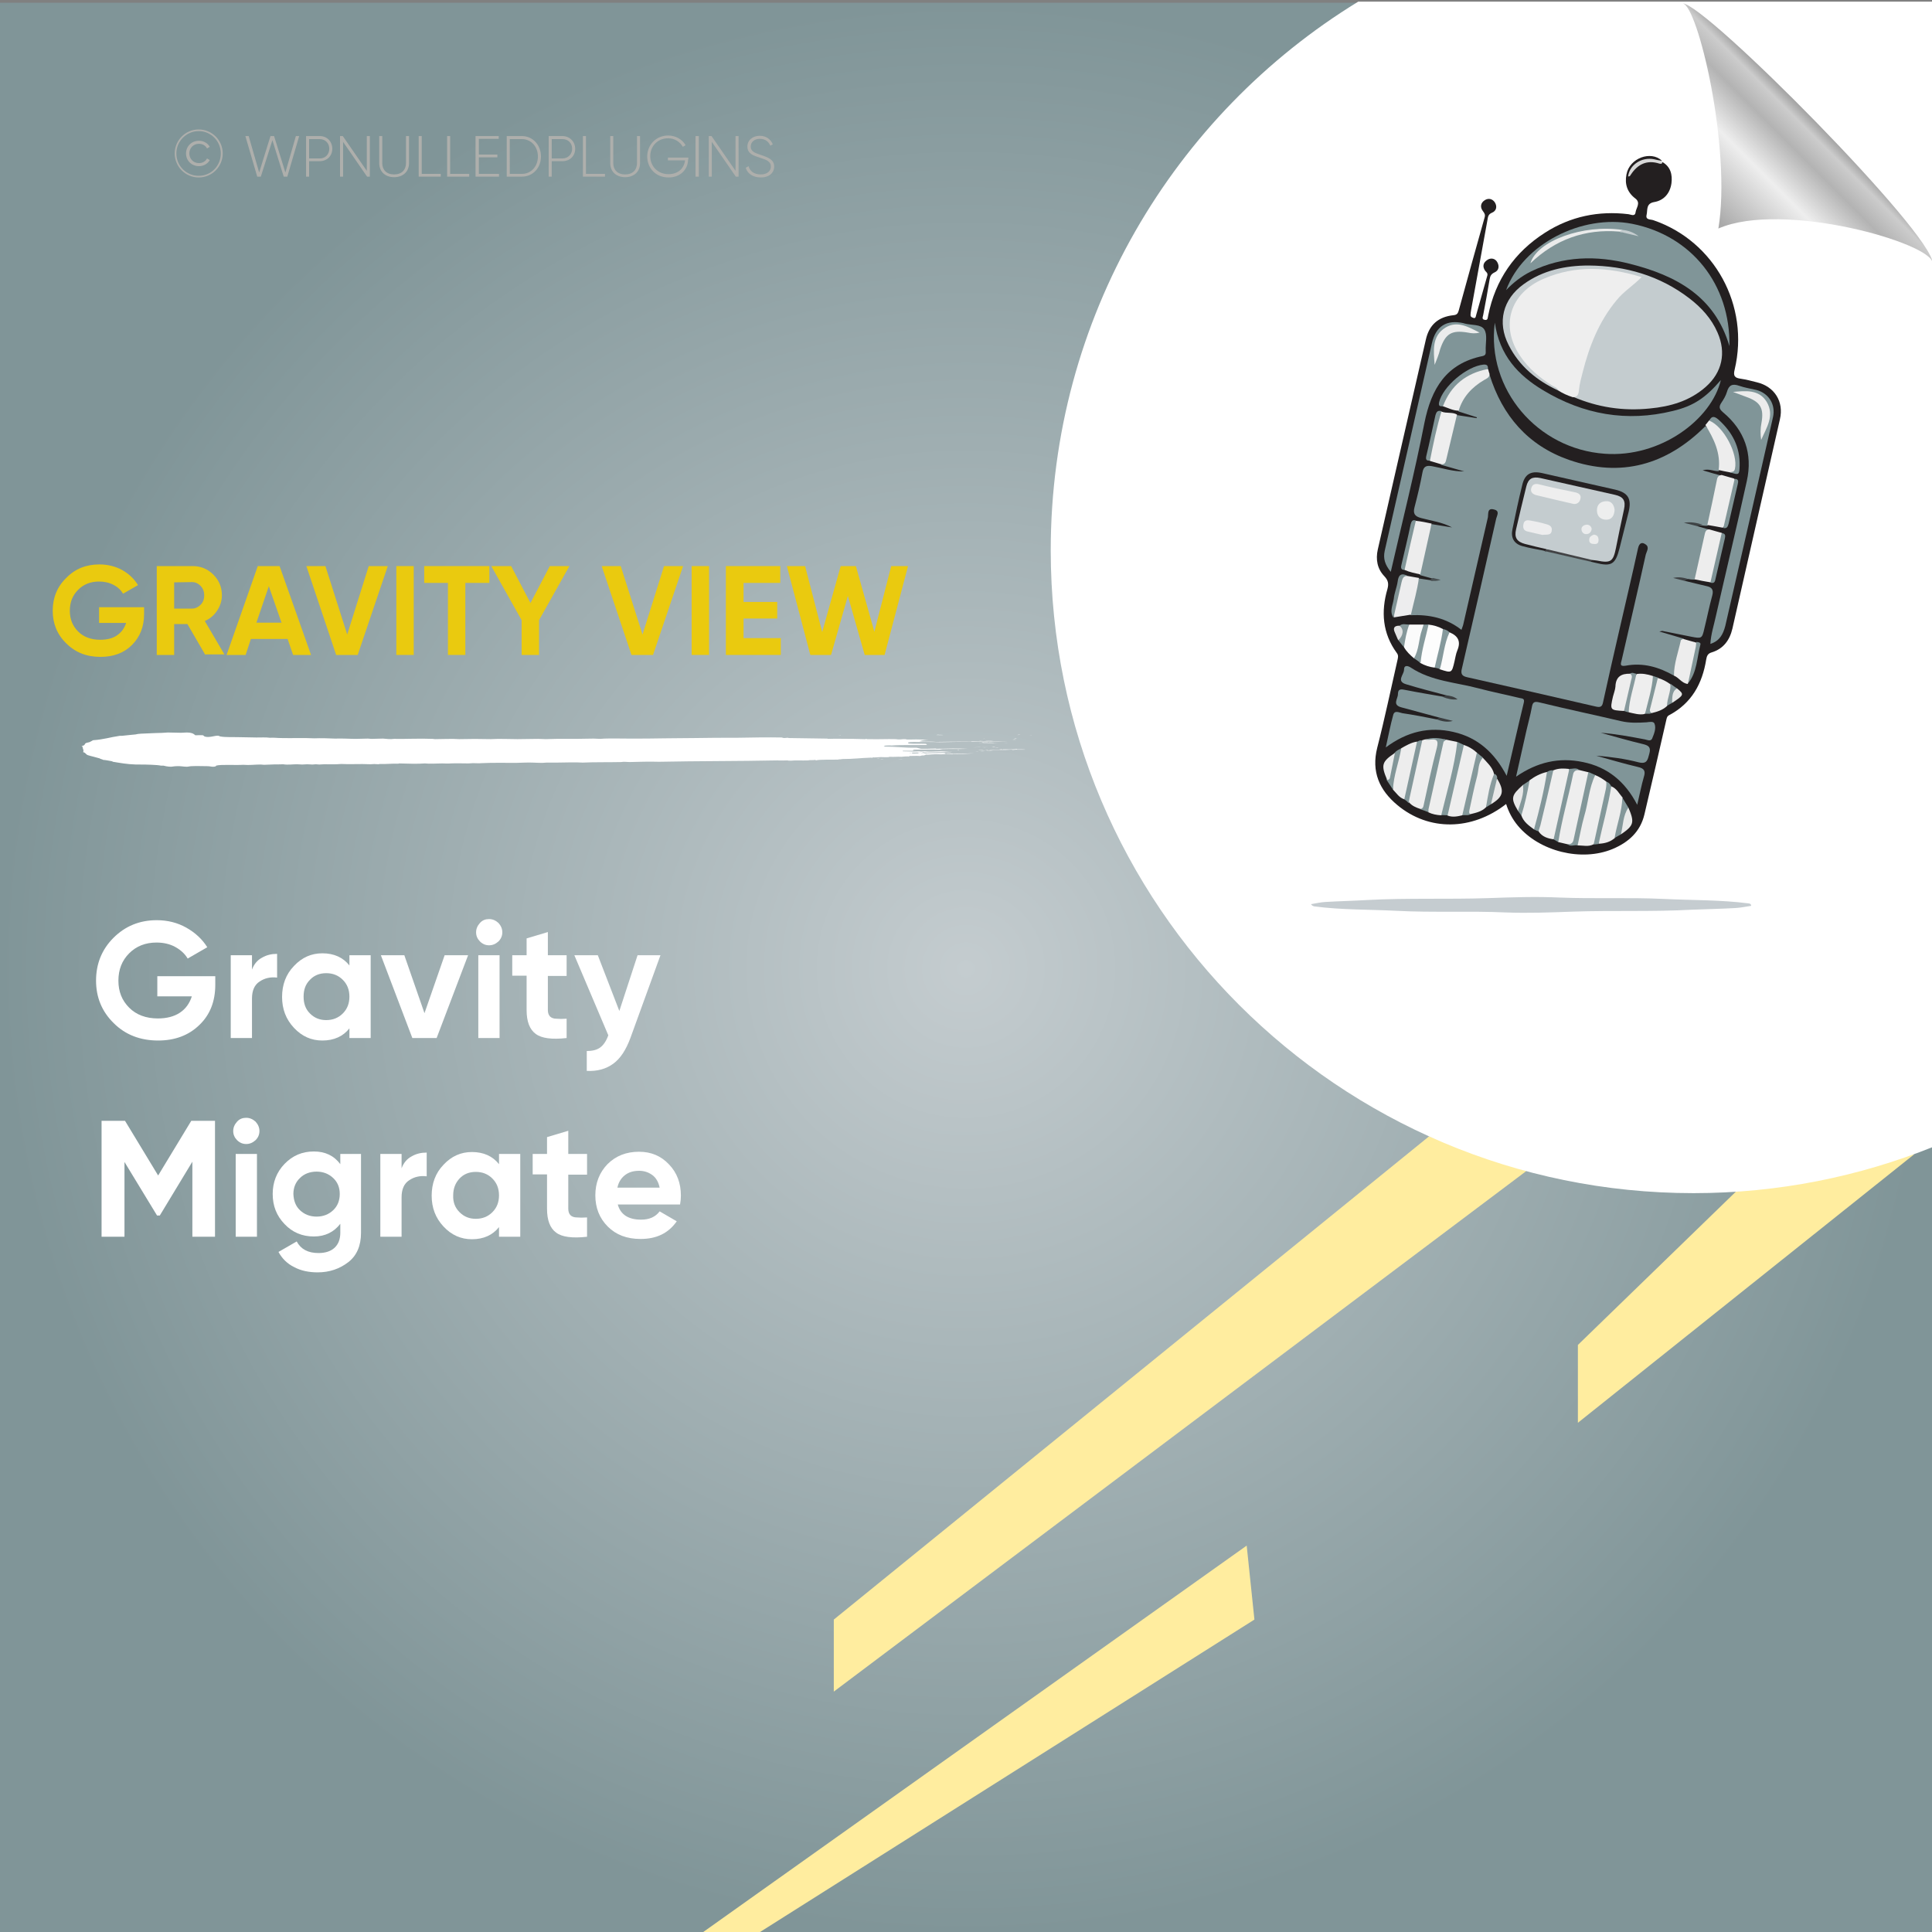 <?xml version="1.0" encoding="utf-8"?>
<!-- Generator: Adobe Illustrator 26.0.1, SVG Export Plug-In . SVG Version: 6.00 Build 0)  -->
<svg version="1.1" id="Layer_1" xmlns="http://www.w3.org/2000/svg" xmlns:xlink="http://www.w3.org/1999/xlink" x="0px" y="0px"
	 viewBox="0 0 700 700" style="enable-background:new 0 0 700 700;" xml:space="preserve">
<rect x="0" y="0" width="700" height="700" fill="#808080" stroke="none"/>
<style type="text/css">
	.st0{fill:url(#SVGID_1_);}
	.st1{fill:#FFED9F;}
	.st2{fill:#FFFFFF;}
	.st3{fill:none;}
	.st4{fill:#EACA0F;}
	.st5{fill:#AEAFAC;}
	.st6{fill-rule:evenodd;clip-rule:evenodd;fill:#FFFFFF;}
	.st7{fill:url(#path4572_00000147212717533185195230000002042733268014479795_);}
	.st8{fill:#231F20;}
	.st9{fill:#C5CCD0;}
	.st10{fill:#D7D7D7;}
	.st11{fill:#819598;}
	.st12{fill:#C4CCCF;}
	.st13{fill:#EEEEEE;}
	.st14{fill:#809598;}
	.st15{fill:#EDEDED;}
	.st16{fill:#EDEEEE;}
	.st17{fill:#EDEDEE;}
	.st18{fill:#FDFDFD;}
	.st19{fill:#FCFCFC;}
	.st20{fill:#84999B;}
	.st21{fill:#FBFBFB;}
	.st22{fill:#829799;}
	.st23{fill:#82979A;}
	.st24{fill:#85999B;}
	.st25{fill:#809497;}
	.st26{fill:#83979A;}
	.st27{fill:#83989A;}
	.st28{fill:#819597;}
	.st29{fill:#7F9396;}
	.st30{fill:#85999C;}
	.st31{fill:#869A9C;}
	.st32{fill:#829698;}
	.st33{fill:#7F9294;}
	.st34{fill:#EAEBEB;}
	.st35{fill:#E9EAEA;}
	.st36{fill:#E7E7E7;}
	.st37{fill:#86999C;}
	.st38{fill:#E8E8E8;}
	.st39{fill:#899B9D;}
	.st40{fill:#84989A;}
	.st41{fill:#86989A;}
	.st42{fill:#E3E3E3;}
	.st43{fill:#E7E8E8;}
	.st44{fill:#86989B;}
	.st45{fill:#3F4446;}
	.st46{fill:#393C3E;}
	.st47{fill:#3F4245;}
	.st48{fill:#3C3F41;}
	.st49{fill:#495052;}
	.st50{fill:#252122;}
	.st51{fill:#424345;}
	.st52{fill:#C5CDCF;}
	.st53{fill:#EBECEC;}
	.st54{fill:#ECECEC;}
	.st55{fill:#EBECED;}
	.st56{fill:#ECEDED;}
</style>
<radialGradient id="SVGID_1_" cx="350" cy="-324" r="350" gradientTransform="matrix(1 0 0 1 0 675)" gradientUnits="userSpaceOnUse">
	<stop  offset="0" style="stop-color:#C4CCCF"/>
	<stop  offset="1" style="stop-color:#809598"/>
</radialGradient>
<rect y="1" class="st0" width="700" height="700"/>
<g>
	<polygon class="st1" points="628.9,431.8 571.7,487.3 571.7,515.5 693.7,418.1 	"/>
	<polygon class="st1" points="517.8,411.7 302.1,586.8 302.1,612.9 553,424.3 	"/>
	<polygon class="st1" points="451.7,560 253.4,701 273.8,701 454.5,586.8 	"/>
</g>
<path class="st2" d="M700.5,0.6H492.1c-66.8,40.9-111.4,114.6-111.4,198.8c0,128.6,104.3,232.9,232.9,232.9c30.7,0,60-6,86.9-16.8
	V0.6z"/>
<g>
	<rect x="17.6" y="205.1" class="st3" width="361.4" height="75.5"/>
	<path class="st4" d="M52.2,220v2.5c0,4.6-1.5,8.3-4.4,11.2s-6.7,4.3-11.4,4.3c-5,0-9.1-1.6-12.4-4.9c-3.3-3.2-4.9-7.2-4.9-11.8
		c0-4.7,1.6-8.7,4.9-11.9c3.2-3.3,7.2-4.9,12-4.9c3,0,5.8,0.7,8.2,2c2.5,1.4,4.4,3.2,5.8,5.5l-5.4,3.1c-0.8-1.3-1.9-2.4-3.5-3.2
		c-1.5-0.8-3.3-1.2-5.2-1.2c-3.1,0-5.6,1-7.6,3s-3,4.5-3,7.6c0,3,1,5.5,3,7.5s4.7,3,8,3c2.5,0,4.5-0.5,6.1-1.6s2.7-2.6,3.3-4.5h-9.8
		V220H52.2z"/>
	<path class="st4" d="M74.4,237.3l-6.5-11.2h-4.8v11.2h-6.3v-32.2h12.9c3,0,5.5,1,7.6,3.1s3.1,4.6,3.1,7.5c0,2-0.6,3.8-1.7,5.5
		s-2.6,3-4.5,3.8l7.1,12.1h-6.9V237.3z M63.1,211v9.5h6.5c1.2,0,2.2-0.5,3.1-1.4s1.3-2.1,1.3-3.4c0-1.3-0.4-2.4-1.3-3.4
		c-0.9-0.9-1.9-1.4-3.1-1.4L63.1,211L63.1,211z"/>
	<path class="st4" d="M106.2,237.3l-2-5.8H90.9l-1.9,5.8h-6.9l11.3-32.2h7.9l11.4,32.2H106.2z M92.9,225.6h9.1l-4.6-13.2L92.9,225.6
		z"/>
	<path class="st4" d="M121.8,237.3L111,205.1h6.9l7.9,24.8l7.8-24.8h6.9l-10.9,32.2H121.8z"/>
	<path class="st4" d="M143.6,205.1h6.3v32.2h-6.3V205.1z"/>
	<path class="st4" d="M177.3,205.1v6.1h-8.7v26.1h-6.3v-26.1h-8.6v-6.1H177.3z"/>
	<path class="st4" d="M206.3,205.1l-11,19.6v12.6H189v-12.6l-11-19.6h7.2l7,13.4l7-13.4H206.3z"/>
	<path class="st4" d="M228.8,237.3L218,205.1h6.9l7.9,24.8l7.8-24.8h6.9l-10.9,32.2H228.8z"/>
	<path class="st4" d="M250.6,205.1h6.3v32.2h-6.3L250.6,205.1L250.6,205.1z"/>
	<path class="st4" d="M269.3,231.2h13.6v6.1H263v-32.2h19.7v6.1h-13.3v6.9h12.2v6h-12.2v7.1H269.3z"/>
	<path class="st4" d="M293.6,237.3l-8.5-32.2h6.6l6.2,23.9l6.7-23.9h5.5l6.7,23.8l6.1-23.8h6.1l-8.5,32.2h-7.2l-6.1-21.4l-6.1,21.4
		H293.6z"/>
</g>
<g>
	<rect x="55.8" y="47.2" class="st3" width="304.9" height="46.6"/>
	<path class="st5" d="M63.3,55.6c0-4.8,3.9-8.7,8.7-8.7s8.7,3.9,8.7,8.7s-3.9,8.7-8.7,8.7S63.3,60.4,63.3,55.6z M80,55.6
		c0-4.5-3.6-8.1-8-8.1s-8.1,3.6-8.1,8.1s3.6,8.1,8.1,8.1S80,60.1,80,55.6z M67.4,55.6c0-2.6,2-4.6,4.7-4.6c1.7,0,3.2,0.9,3.9,2.2
		l-1,0.6c-0.5-1.1-1.7-1.7-2.9-1.7c-2.1,0-3.5,1.6-3.5,3.5s1.4,3.5,3.5,3.5c1.2,0,2.4-0.6,2.9-1.7l1,0.6c-0.7,1.3-2.2,2.2-3.9,2.2
		C69.4,60.2,67.4,58.2,67.4,55.6z"/>
	<path class="st5" d="M88.9,49.3h1.2l3.8,13.2L98,49.3h1.3l4.1,13.2l3.8-13.2h1.2L104.1,64h-1.3l-4.1-13.2L94.5,64h-1.3L88.9,49.3z"
		/>
	<path class="st5" d="M120.4,53.9c0,2.6-1.9,4.5-4.6,4.5H112V64h-1.1V49.3h5C118.5,49.3,120.4,51.3,120.4,53.9z M119.3,53.9
		c0-2-1.4-3.5-3.5-3.5H112v7h3.9C117.9,57.4,119.3,55.9,119.3,53.9z"/>
	<path class="st5" d="M134,49.3V64h-1l-8.7-12.6V64h-1.1V49.3h1l8.7,12.6V49.3H134z"/>
	<path class="st5" d="M137.4,59.1v-9.8h1.1v9.8c0,2.4,1.5,4.1,4.3,4.1s4.3-1.7,4.3-4.1v-9.8h1.1v9.8c0,3.1-2.2,5.1-5.4,5.1
		S137.4,62.2,137.4,59.1z"/>
	<path class="st5" d="M159.7,63v1h-8V49.3h1.1V63H159.7z"/>
	<path class="st5" d="M170,63v1h-8V49.3h1.1V63H170z"/>
	<path class="st5" d="M180.8,63v1h-8.5V49.3h8.4v1h-7.2V56h6.7v1h-6.7v6H180.8z"/>
	<path class="st5" d="M196,56.7c0,4.1-2.9,7.3-6.9,7.3h-5.5V49.3h5.5C193.1,49.3,196,52.6,196,56.7z M194.9,56.7
		c0-3.5-2.4-6.3-5.8-6.3h-4.4V63h4.4C192.5,63,194.9,60.2,194.9,56.7z"/>
	<path class="st5" d="M208.4,53.9c0,2.6-1.9,4.5-4.6,4.5h-3.9V64h-1.1V49.3h5C206.4,49.3,208.4,51.3,208.4,53.9z M207.3,53.9
		c0-2-1.4-3.5-3.5-3.5h-3.9v7h3.9C205.8,57.4,207.3,55.9,207.3,53.9z"/>
	<path class="st5" d="M219.2,63v1h-8V49.3h1.1V63H219.2z"/>
	<path class="st5" d="M221.1,59.1v-9.8h1.1v9.8c0,2.4,1.5,4.1,4.3,4.1s4.3-1.7,4.3-4.1v-9.8h1.1v9.8c0,3.1-2.2,5.1-5.4,5.1
		S221.1,62.2,221.1,59.1z"/>
	<path class="st5" d="M249.3,57.8c0,3.5-2.7,6.5-7.1,6.5c-4.6,0-7.7-3.4-7.7-7.6s3.2-7.6,7.6-7.6c2.7,0,5.1,1.4,6.3,3.5l-1,0.6
		c-1-1.8-3-3.1-5.3-3.1c-3.9,0-6.5,2.9-6.5,6.5s2.7,6.5,6.6,6.5c3.6,0,5.7-2.2,6-5H242v-1h7.4v0.7H249.3z"/>
	<path class="st5" d="M253.2,49.3V64H252V49.3H253.2z"/>
	<path class="st5" d="M267.6,49.3V64h-1l-8.7-12.6V64h-1.1V49.3h1l8.7,12.6V49.3H267.6z"/>
	<path class="st5" d="M270.2,60.8l1-0.6c0.5,1.8,2,3,4.4,3c2.5,0,3.7-1.3,3.7-2.9c0-1.8-1.6-2.4-3.8-3.1c-2.5-0.8-4.7-1.5-4.7-4.1
		c0-2.4,2-3.9,4.5-3.9c2.4,0,4,1.4,4.7,3.1l-0.9,0.5c-0.5-1.3-1.7-2.5-3.8-2.5c-2,0-3.3,1.2-3.3,2.8c0,1.8,1.5,2.3,3.6,3
		c2.6,0.9,4.9,1.7,4.9,4.2c0,2.4-1.9,4-4.8,4C272.8,64.3,270.8,62.9,270.2,60.8z"/>
</g>
<g>
	<g>
		<g>
			<rect x="29.8" y="265.4" class="st3" width="344.1" height="12.3"/>
			<path class="st6" d="M303.8,266.5c0.2,0,0.5-0.1,0.9-0.1C304.7,266.5,304.2,266.5,303.8,266.5z"/>
			<path class="st6" d="M317.6,274.8c0.3,0,1.1-0.1,1,0C318.1,274.9,317.9,274.8,317.6,274.8z"/>
			<path class="st6" d="M319,275c0.1-0.1,0.7,0,1.1,0C320.1,275.1,319.2,275,319,275z"/>
			<path class="st6" d="M323.2,273.7c0.2,0,0.8-0.1,1.1,0C324.2,273.8,323.6,273.7,323.2,273.7z"/>
			<path class="st6" d="M325.2,275.1c0.4-0.1,1-0.1,1.8-0.1C326.7,275.1,325.8,275,325.2,275.1z"/>
			<path class="st6" d="M330.4,268.5c0.9,0,2.8-0.1,3.4,0C332.7,268.4,331.4,268.6,330.4,268.5z"/>
			<path class="st6" d="M332.8,271.4c1.1-0.2,3.2,0,4.7-0.1c0.2,0.1-2.1,0-2.6,0.1c-0.3,0-0.6,0-0.9-0.1
				C333.6,271.4,333.3,271.5,332.8,271.4z"/>
			<path class="st6" d="M346.9,271.8c0-0.1,0.1-0.1,0.5-0.1c0.1,0,0.2,0.1,0.1,0.1C347.3,271.8,347.1,271.8,346.9,271.8z"/>
			<path class="st6" d="M352.7,270.8c0.9-0.1,3-0.1,4.2,0c0.2,0,0.2-0.1,0.5-0.1c0.7,0,2.3,0,0.7,0
				C356.2,270.8,354.8,270.7,352.7,270.8z"/>
			<path class="st6" d="M353.4,272.3c0.2,0,0.6-0.1,1.1-0.1C354.3,272.3,353.6,272.3,353.4,272.3z"/>
			<path class="st6" d="M354.8,268.4c0.2-0.1,0.9,0,1.4,0C355.9,268.4,355.2,268.4,354.8,268.4z"/>
			<path class="st6" d="M354.5,271.8c0.4-0.1,1.2-0.1,1.7-0.1C356.6,271.8,355.1,271.8,354.5,271.8z"/>
			<path class="st6" d="M355.2,272.2c0.3-0.1,1.2-0.1,1.8-0.1C356.6,272.2,355.8,272.2,355.2,272.2z"/>
			<path class="st6" d="M356.3,267.7c0.1-0.1,0.6-0.1,1.1-0.1C357.2,267.6,356.6,267.6,356.3,267.7z"/>
			<path class="st6" d="M356.9,268.4c0.5-0.1,2.2-0.1,3,0C358.9,268.4,358.1,268.4,356.9,268.4z"/>
			<path class="st6" d="M357.3,272.1c0.8-0.1,1.9,0,2.5,0C359.2,272.2,358.1,272.1,357.3,272.1z"/>
			<path class="st6" d="M359.3,270.7c0.3-0.1,0.8-0.1,1.2-0.1C360.6,270.8,359.8,270.7,359.3,270.7z"/>
			<path class="st6" d="M360.6,271c0.4-0.1,0.7,0,1.2,0C361.7,271.1,361,271,360.6,271z"/>
			<path class="st6" d="M361.9,271.4c0.2-0.1,1.3-0.1,1,0.1c-0.3,0-0.3,0-0.3-0.1C362.3,271.4,362.3,271.4,361.9,271.4z"/>
			<path class="st6" d="M365.1,269.1C364.3,269.2,363.1,269.1,365.1,269.1L365.1,269.1z"/>
			<path class="st6" d="M366.7,268c0.6-0.1,1.2,0,1.9,0C368.2,268,367,268,366.7,268z"/>
			<path class="st6" d="M367.2,267.8c-0.2-0.1,1-0.1,0.7,0C367.7,267.8,367.4,267.8,367.2,267.8z"/>
			<path class="st6" d="M368.6,266.3c0.2-0.1,0.7-0.1,1.1-0.1C369.5,266.3,368.8,266.3,368.6,266.3z"/>
			<path class="st6" d="M372.8,266.4C374,266.3,374.5,266.4,372.8,266.4L372.8,266.4z"/>
			<path class="st6" d="M339.1,266.3c0.2,0,0.6-0.1,0.8-0.1c0.5,0.1,1.3,0,1.9,0.1C341,266.4,340.2,266.3,339.1,266.3z"/>
			<path class="st6" d="M355.8,268.9c0.4,0,0.3,0.1,0.7,0c0,0-0.1,0.1-0.2,0.1c0.7,0,1.2,0,1.8,0c-0.1,0-0.2,0-0.2,0.1
				c0.8-0.2,1.8,0.1,3.6,0c-1.7,0.2-5.4,0-6.9,0.1c0.2-0.1,1.5,0,1.7-0.1C356.4,269,355.5,269.1,355.8,268.9z"/>
			<path class="st6" d="M357.4,271.7C357.5,271.7,357.5,271.7,357.4,271.7c0.1-0.1,0.7,0,0.8,0C357.9,271.8,356,271.8,357.4,271.7z"
				/>
			<path class="st6" d="M368.5,271.4v0.1c1,0,2.5,0,3.1,0.1c-1.1,0.1-3.5-0.1-4.4,0.1c-0.2,0-0.5,0-0.7-0.1c-2.6,0.2-5.5,0-8.3,0.1
				c1.2-0.3,4,0.1,5.4-0.2c0.2,0,0,0-0.2,0C364.8,271.5,366.9,271.6,368.5,271.4z"/>
			<path class="st6" d="M367.5,267.6c0.2-0.1,0.7-0.1,0.9-0.1C368.6,267.5,367.8,267.7,367.5,267.6z"/>
			<path class="st6" d="M67.7,265.4c-0.7,0-1.4,0.1-2.1,0.1c-1.6,0-3.1-0.1-4.8-0.1c-1.5,0.1-2.8,0.2-4.4,0.2
				c-1.1,0-1.5,0.1-2.3,0.1c-2.2,0.1-4,0.1-5,0.4c-1.6,0.2-3.5,0.3-4.9,0.5c-0.2,0-0.7,0-0.8,0c-3.5,0.5-5.6,1.3-9.7,1.6
				c-0.4,0.2-0.6,0.4-1.3,0.7c-0.3,0.1-1,0.2-1.2,0.3c-0.8,0.4-0.1,0.8-1.6,1.1c-0.1,0.1,0.2,0.1,0.3,0.2c0,0.7,0.6,1.4,0.2,2
				c1.1,0.3,0.8,0.7,1.7,1.1c0.5,0.2,1.5,0.4,2.2,0.6s1.5,0.4,2.2,0.6c0,0.2,1,0.3,1.1,0.5c1.2,0.1,2,0.3,3.2,0.5
				c0.1,0.1,0.4,0.1,0.4,0.2c2.5,0.4,5,0.9,8.4,1c0.3,0,1,0,1.3,0c2.5,0,6.4,0.1,7.7,0.4c0.5,0,0.4,0,0.9,0c0.3,0.1,1.6,0.4,2.8,0.4
				c0.4,0,1.1-0.2,2-0.2c1.3-0.1,2.5,0.2,3.7,0.2c0.5,0,1.1-0.2,1.7-0.2c1.5-0.1,4.5,0,5.7,0c1,0,1.3,0.2,2.1,0.2
				c0.7,0,1.2-0.2,1.1-0.4c1.9-0.5,6.8-0.1,9.8-0.3c2.2,0.2,4.2-0.1,6.3-0.1c0.4,0,0.9,0.1,1.3,0.1c0.7,0,1.7-0.1,2.6-0.1
				c1.6-0.1,2.9,0,4.2-0.1c2,0.3,3.4,0,5.1,0c0.6,0,1.2,0.1,1.9,0.1c0.6,0,1.2-0.1,1.8-0.1c0.6,0,1.3,0.1,1.9,0.1
				c0.5,0,0.8-0.1,1.2-0.1c0.5,0,0.8,0.1,1.3,0.1c0.6,0,1.1-0.1,1.7-0.1c2,0,4.2,0.1,6.2-0.1c3.5,0.2,6.5-0.1,10.6,0.1
				c1-0.1,1.8-0.1,2.9,0c0.2,0,0.2-0.1,0.6-0.1c2.1,0.1,4.4-0.2,6.6-0.1c0.1,0,0.2-0.1,0.3-0.1c3,0.1,6.9,0.2,9.3,0
				c1.9,0.2,4,0,6.3,0c1.1,0,2.1,0.1,3.1,0c2-0.1,4.6,0,6.4,0c0.6,0,1.1-0.1,1.7-0.1c1,0,2.1,0.1,3.1,0c4.1-0.2,8.8-0.1,12.4-0.1
				c1.1,0,2.1-0.1,3.3-0.1c2.1-0.1,4.2,0.1,6.3,0.1c0.5,0,1-0.1,1.5-0.1c1.2,0,2.4,0,3.7,0c3.2,0,6.4-0.2,9.4,0
				c3.9-0.2,9.5-0.1,14-0.2c1-0.2,2,0,3,0c3.2-0.1,7.3-0.2,10.7-0.1c14.1-0.3,28.8-0.2,42.8-0.5c1.1,0.1,2.8,0,3.7,0
				c0.2,0.1,0.8,0.1,1.3,0.1c1.7-0.2,3.9,0,6.2-0.1c0.6-0.2,1.9,0,2.7-0.2c0.4,0.1-0.5,0.1,0.1,0.2c1.4-0.4,6.3-0.2,8.4-0.3
				c-0.2,0-0.2-0.1,0-0.1c0.5,0.1,0.8-0.1,1.4-0.1c3.9,0,6.7-0.4,10.1-0.5c0.4,0,1.5,0.2,1.9,0.1c-0.6,0-1.4,0-1.3-0.2
				c1,0,2.3,0,3-0.1c1.2,0,1.9,0.1,3,0c0.3,0-0.3-0.2,0.3-0.1c1.7,0.1,2.6-0.1,4.2,0c0.5-0.1,2.3-0.2,2.9-0.1
				c0.5-0.1-0.6-0.1-0.1-0.2c1.4,0,2.7-0.1,4,0c0.3-0.1,0.5-0.2,1.1-0.2c0.4,0-0.1,0.1,0.4,0.1c0.5-0.1-0.4-0.1-0.3-0.2
				c0.7,0,0.6-0.1,0.9-0.2c1,0.1,1.7-0.1,2.6-0.1c0.9-0.1,2,0,2.9,0c0.8,0,1.1-0.1,2-0.1c0.7,0,1.3,0.1,2.1,0.1
				c0.4,0-0.3-0.1,0.3-0.1c2.7,0,5.5-0.1,7.5-0.3c-3.1,0.2-5.4,0-8.1,0.2c-0.4-0.1-1.2,0.1-1.6-0.1c-0.2,0.1,0.4,0.1-0.2,0.1
				c-0.2,0-0.3,0-0.6,0c0.4-0.2-0.2-0.2-0.4-0.3c-2.3,0-4.1,0.1-6.2,0.1c-0.4,0,0.3,0.1-0.2,0.1c-0.8,0-1.4,0-2.3,0
				c-0.3-0.1-0.9-0.2-0.6-0.3c2.7,0,6.4-0.2,9.6-0.2c1,0,2,0.1,2.6-0.1c-1.4,0.1-2.6-0.2-3.9-0.2c-1.6,0-3.4,0.2-5,0.1
				c-0.4,0-0.6-0.1-1-0.1c-0.3,0-0.9,0.1-1.2,0.1c-0.4,0-0.4-0.1-0.7-0.1c-0.7,0-1.2,0.1-2,0.1c-1.3,0-2.5-0.1-3.9-0.1
				c-0.3-0.1-0.1-0.2,0.2-0.2c1.6,0,1.9,0,3.6,0c-0.2,0-0.3,0-0.3-0.1c0.5,0,0.7,0,1.1,0c-1.2,0-1.1-0.2-0.7-0.3
				c3.1,0,6.9-0.1,9.4,0c0.3-0.1,0.5-0.1,0.9-0.2c2.9-0.1,6.1,0,9.1-0.1c-3.5-0.2-7.2-0.1-11.2,0c-0.2,0,0-0.1-0.4-0.1
				c-1.7,0.1-3.8,0.1-5.1,0.1c-0.6-0.1-1.2-0.3-1.7-0.4c-4.3,0.1-7.4-0.4-11.5-0.4c0-0.1-0.3-0.1-0.4-0.2c0.3-0.1,0.5-0.2,0.9-0.2
				c0.7,0,1.4-0.1,1.9,0c3.4-0.3,8.3-0.1,12.6-0.2c0.5-0.1,0.1-0.3-0.2-0.4c-2.1-0.1-3.9,0.1-6.1-0.1c-0.8-0.4,0-0.6,1.7-0.6
				c2.8,0,7.6,0,9.4,0.1c8.2-0.2,16.3-0.1,24.8-0.3c-4.7-0.1-9,0.1-13.2,0c0,0.1-0.1,0.1-0.5,0.1c-4.1,0-8.7,0-12.3,0.1
				c-1.5-0.2-4.4,0-6-0.2c0.4-0.3,1.6-0.5,3.2-0.6c-1.6,0-3.1-0.1-4.5-0.1c-1.1,0-3,0.1-3.6,0c-0.1,0,0.1-0.1-0.1-0.1
				c0.5,0-0.8,0-0.9,0c-0.6,0-0.5,0.1-1.2,0.1c-0.9,0-0.9,0-1.5-0.1c-3.2-0.1-6.3,0.1-9.4,0c-0.3,0-1,0-1,0c-0.3,0,0-0.1-0.4-0.1
				c-0.2,0-0.1,0.1-0.5,0.1c-1.2,0-2.6-0.1-3.9-0.1c-3.1,0-6.8-0.1-9.3,0c-0.6,0,0.2-0.1-0.6-0.1c-4.3-0.1-9-0.1-13.6-0.2
				c-0.4,0-0.1-0.1-0.6-0.1c-0.6,0-0.5,0.1-1.1,0.1c-0.4,0-0.7-0.1-0.9-0.2c-5.3-0.1-10.8,0-16.3,0.1c-5.1,0-10.3,0-15.1,0.1
				c-3.8,0-7.5,0.1-10.9,0.1c-4.6,0.1-8.6,0.1-12.9,0.1c-3.1,0-6.5-0.1-9.1,0c-0.5,0-1,0.1-1.5,0.1c-0.8,0-1.6-0.1-2.4-0.1
				c-2.1,0-4.3,0.1-6.5,0.1c-2.4,0-4.7,0-7,0c-1.3,0-2.6,0.1-3.9,0.1c-0.9,0-1.8-0.1-2.7-0.1c-2.5,0-5.1,0.1-7.5,0.1
				c-3.2,0-6.5-0.2-9.7,0c-3.6-0.1-7.9-0.1-11.4,0c-2.8-0.2-5.7,0-8.8,0c-0.3,0-0.6-0.1-0.9-0.1c-4.8-0.2-10.1,0.1-13.9,0
				c-1.5,0.2-2.7,0-4-0.1c-1.5,0-2.8,0.1-4.2,0.1c-0.5,0-0.9-0.1-1.3-0.1c-1.4,0-2.8,0.1-4.4,0.1c-2.3,0-4.8-0.2-7.5-0.1
				c-2.1-0.1-5.1-0.2-7.5-0.1c-4-0.2-8,0-12.1-0.1c-1.4,0-2.6-0.2-4-0.1c-1.4-0.2-3.2-0.1-4.9-0.1c-1.7,0-3.6-0.1-5.4-0.1
				c-2.6-0.1-5.8,0.1-7.8-0.3c-0.9-0.7-2.6,0.3-4.7,0.2c-1.1-0.1-1-0.3-1.4-0.6c-1-0.1-1.9,0-2.8,0C70,265.7,69.2,265.4,67.7,265.4z
				 M330,272.8c0,0,0,0.1,0.1,0.1C329.8,273,329.1,272.8,330,272.8z M330.3,272.7c1.2,0,3-0.1,3.9,0c0.2,0-0.2-0.2,0.2-0.2
				c0.5,0.1,1.2,0.1,2.1,0.1c0.1,0.2-1.8,0.1-1.8,0.3c-0.7,0-1,0-1.4,0.1c-1.4-0.1-1.8,0.1-2.8,0
				C330.7,272.8,330.2,272.9,330.3,272.7z"/>
		</g>
	</g>
</g>
<linearGradient id="path4572_00000116216093865246098800000002688689046120053425_" gradientUnits="userSpaceOnUse" x1="337.127" y1="-335.988" x2="337.2" y2="-336.065" gradientTransform="matrix(-474.815 0 0 -493.443 160731.203 -165746.516)">
	<stop  offset="0" style="stop-color:#999999"/>
	<stop  offset="0.101" style="stop-color:#CCCCCC"/>
	<stop  offset="0.262" style="stop-color:#B3B3B3"/>
	<stop  offset="0.543" style="stop-color:#EEEEEE"/>
	<stop  offset="1" style="stop-color:#AAAAAA"/>
</linearGradient>
<path id="path4572" style="fill:url(#path4572_00000116216093865246098800000002688689046120053425_);" d="M609.6,1.2
	c8.5,0.3,90.8,83.5,90.6,94.1c-0.1-7.2-54.2-22.7-77.6-12.5C627.4,54,615.2,1.8,609.6,1.2L609.6,1.2z"/>
<g>
	<path class="st8" d="M602.3,58.7c3,1.7,3.7,4.6,3.3,7.7c-0.5,3.6-2.7,6.2-6.2,6.8c-3.1,0.5-2.4,2.9-2.8,4.6c-0.5,2,1.5,1.6,2.5,2
		c22.1,7.6,34.9,30.9,29.4,54.1c-0.6,2.4,0.1,3,2.1,3.3s4,0.8,5.9,1.3c6.4,1.5,9.9,7,8.4,13.4c-5.7,25.3-11.5,50.5-17.2,75.8
		c-1,4.3-3.3,7.4-7.6,8.7c-1.4,0.4-1.7,1.4-1.9,2.5c-1.4,8.8-5.3,15.9-13.4,20.2c-0.8,0.4-0.9,1-1.1,1.9
		c-2.6,11.4-5.2,22.7-7.9,34.1c-1.5,6.3-5.8,10.1-11.5,12.5c-11.3,4.7-26.6,0.9-34.4-8.5c-1.9-2.3-3.3-4.9-4.2-7.8
		c-12.4,9.7-28,9.9-39.4,0.4c-6.5-5.4-9.5-12.1-7.3-20.8c2.7-10.5,4.9-21.1,7.3-31.6c0.2-0.9,0.5-1.8-0.2-2.7
		c-5.2-7.1-5.8-15-3.4-23.2c0.5-1.9,0.3-3.1-1.1-4.6c-2.6-2.7-3.2-6.1-2.4-9.7c2.3-10.1,4.6-20.2,6.9-30.2
		c3.5-15.3,7-30.5,10.5-45.8c1.2-5.4,4.5-8.3,10-8.9c1.2-0.1,1.6-0.6,1.9-1.6c3.1-11.3,6.2-22.5,9.4-33.8c0.3-1,0-1.5-0.6-2.3
		c-1.1-1.4-0.9-3,0.7-4c1.3-0.8,2.7-0.5,3.6,0.8c1,1.6,0.5,3.2-1.1,3.8c-1.4,0.6-1.4,1.7-1.6,2.8c-2,10.8-3.9,21.7-5.9,32.5
		c-0.1,0.6-0.2,1.2-0.2,1.7c0,0.8,0.6,0.9,1.1,1.1c0.7,0.2,0.8-0.4,0.9-0.9c1.4-4.8,2.7-9.7,4.1-14.5c0.2-0.9-0.4-1.2-0.8-1.7
		c-1.1-1.6-0.7-3,0.9-4c1.3-0.8,2.8-0.4,3.5,0.9c0.8,1.4,0.6,3-1,3.7c-1.3,0.6-1.6,1.4-1.8,2.6c-0.7,4.3-1.5,8.6-2.3,12.8
		c-0.1,0.7-0.7,1.6,0.6,1.8c1.2,0.2,1-0.9,1.2-1.6c2.6-12.9,9.5-22.9,20.6-30c9.2-5.9,19.4-8,30.2-6.7c0.9,0.1,2.4,1,2.6-0.7
		c0.2-1.6,2-3.4-0.1-5c-2.9-2.2-3.9-5.2-3.2-8.7c1.1-6,8.9-8.7,12.8-5c-0.2,0.2-0.5,0.4-0.8,0.4c-4-1.1-7.4-0.1-8.9,2
		C594.1,57.9,598.1,57.9,602.3,58.7z"/>
	<path class="st9" d="M634.5,328.2c-2,0.3-3.9,0.7-5.8,0.8c-5.2,0.3-10.4,0.4-15.6,0.6c-14.4,0.8-28.8,0.2-43.2,0.7
		c-8.1,0.3-16.3,0.6-24.3,0.3c-13.2-0.6-26.5,0.1-39.7-0.6c-9.9-0.5-19.9-0.3-29.7-1.6c-0.4-0.1-0.8-0.2-1.2-0.8
		c1.7-0.3,3.5-0.7,5.2-0.8c5-0.3,10-0.4,15-0.7c14.7-0.8,29.4-0.2,44.1-0.7c8.6-0.3,17.2-0.6,25.8-0.2c12.6,0.5,25.1-0.1,37.7,0.5
		c10.2,0.5,20.5,0.3,30.6,1.6C633.8,327.4,634.4,327.3,634.5,328.2z"/>
	<path class="st10" d="M602.3,58.7c0,0.7-0.5,0.7-1,0.6c-4.6-1.5-8,0.2-10.5,4.1c-0.2,0.4-0.5,0.6-0.9,0.5c0.5-4.2,4.9-7.1,9.4-6.2
		c0.8,0.2,1.7,0.4,2.5,0.5C602,58.4,602.2,58.6,602.3,58.7z"/>
	<path class="st11" d="M615.2,190.7c1.4,0.4,2.7,0.8,4.1,1.2c-1.7,4.7-2.4,9.6-3.7,14.5c-0.3,1.3-0.4,2.7-1.6,3.6
		c-0.6,0-1.1,0-1.7-0.1c-1.7-0.4-3.7,0.3-4.7-0.6c0.6,0.2,1.9,0.4,3,1.2c2.6,0.6,5.2,1.3,7.9,1.9c1.8,0.4,2.4,1.4,1.9,3.3
		c-1.1,4-1.9,8.1-2.9,12.1c-0.8,3.6-1,3.6-4.7,2.9c-3.5-0.7-7-1.4-10.5-2.1c-0.2,0-0.4,0.1-1.1,0.2c3.2,0.9,6,1.8,8.8,2.6
		c-1.5,4.4-1.8,9-3.5,13.4c-5.4-3.1-11.2-4.8-17.5-3.6c-2.4,0.4-1.7-0.9-1.4-2.2c2.9-12.7,5.9-25.4,8.7-38.1c0.3-1.1,1.4-2.6,0-3.6
		c-1.2-0.9-2.3-0.8-2.8,1.3c-2.2,10.1-4.6,20.1-6.9,30.2c-2,8.6-3.9,17.1-5.8,25.7c-0.3,1.5-0.9,1.9-2.6,1.5
		c-15.5-3.6-31-7.1-46.5-10.6c-1.9-0.4-2.6-1.1-2-3.3c4.2-18,8.3-36.1,12.4-54.2c0.3-1.2,1.4-2.8-0.8-3.3c-2.5-0.7-2,1.6-2.2,2.8
		c-3,12.9-5.9,25.8-8.9,38.7c-0.1,0.6-0.4,1.2-0.7,2.1c-5.5-4.3-11.7-5.6-18.4-5.3c-0.8-1.5-0.1-2.8,0.3-4.2
		c0.7-3.1,0.9-6.3,2.7-9.1c1.4,0.2,2.7,0.4,4.1,0.6c0.8,0.6,1.7-0.3,2.4,0.1c-0.4,0-0.8-0.3-1.3-0.6c-1.6-0.4-3.1-0.9-4.7-1.3
		c-0.1-0.2-0.3-0.3-0.3-0.5c0.8-6.1,1.8-12.2,4.4-18c2.5,0.4,4.9,0.8,7.4,1.2c-3.5-1.9-7.5-2.4-11.2-3.4c-2.3-0.6-3-1.6-2.4-3.9
		c1.1-4.2,2.1-8.4,2.9-12.7c0.4-2.2,1.5-2.5,3.4-2.2c3.9,0.7,7.6,2,11.7,1.9c-2.8-0.8-5.6-1.6-8.4-2.4c2.6-4.4,2.5-9.6,4.1-14.2
		c0.4-1.3,0.2-2.9,1.7-3.8c2.4,0.4,4.7,0.7,7.1,1.1c0-0.1,0.1-0.2,0.1-0.3c-2.2-0.7-4.4-1.4-6.6-2.1c-0.8-1.1,0-2,0.4-2.9
		c2.2-4.9,6.4-7.7,10.8-10.4c4.6,14.8,13.9,25.6,28.7,30.8c18.9,6.6,35.5,1.8,49.5-12.2c4.4,3.7,6.7,11.6,4.8,16.3
		c-1.8,0.1-3.5-1-5.8-0.3c2.6,0.8,4.8,1.4,7,2c-2,4.7-2.6,9.8-3.9,14.7c-0.3,1.2-0.4,2.5-1.4,3.4c-0.6,0-1.1,0-1.7-0.1
		c-1.8-0.3-3.7-0.1-5.1-0.7C612.8,189.6,614.1,189.9,615.2,190.7z"/>
	<path class="st12" d="M564.6,141.5c-7.8-3.6-14.1-8.8-18-16.5c-4.2-8.2-2.1-16.6,5.4-22c7-5.1,15.2-6.8,23.6-6.8
		c13.4,0.1,25.8,3.7,36.5,11.9c4.3,3.3,8,7.3,10.2,12.4c3.2,7.3,1.7,14.4-4.3,19.7c-5.8,5.1-12.8,7.1-20.2,7.8c-9.7,1-19-0.4-28-4.3
		c1-1.2,1.5-2.6,1.8-4.2c2.4-11.7,6.3-22.7,14.1-32c2.2-2.6,5-4.5,7.5-6.9c-10.3-3-20.5-3.5-30.6-0.1c-1.8,0.6-3.6,1.3-5.3,2.3
		c-10.9,6.6-12.6,18.7-4,28c2.8,3.1,5.9,5.9,9.5,8.1C563.6,139.5,564.9,139.9,564.6,141.5z"/>
	<path class="st13" d="M564.6,141.5c-0.3-1.1-1.4-1.3-2.2-1.8c-4.5-2.8-8.6-6.2-11.6-10.7c-7.4-10.9-3.7-22.8,8.5-28
		c11.6-5,23.3-4.3,35.5-0.6c-3.1,3.1-6.5,5.2-9.1,8.4c-6.4,7.7-9.9,16.7-12.3,26.2c-0.5,2-1.1,4.1-1.3,6.2c-0.1,1.2-0.3,2.8-2.3,2.7
		C567.9,143.3,566.2,142.5,564.6,141.5z"/>
	<path class="st14" d="M541.6,116.9c1.7,11.9,8.5,19.1,17.5,24.5c14.6,8.8,30.3,11.6,47,7.5c7.5-1.8,11.8-4.7,17.4-11.2
		c-3.4,14.3-21.9,28.2-42.1,26.7C557.1,162.7,538.5,141.1,541.6,116.9z"/>
	<path class="st14" d="M549.3,281.4c1.3-5.6,2.5-11.3,3.8-16.9c0.6-2.7,1.4-5.4,1.9-8.2c0.3-1.8,0.8-2.3,2.8-1.8
		c9.8,2.4,19.8,4.5,29.6,6.8c3.1,0.7,6.1,0.6,9.2,0.4c1-0.1,2.6-0.5,2.9,0.6c0.6,1.7-0.2,3.6-0.9,5.3c-0.5,1.1-1.7,0.5-2.6,0.3
		c-5.3-1-10.6-2-16-2.4c5.1,1.4,10.2,2.9,15.3,4.1c2.1,0.5,2.9,1.2,2.3,3.4c-0.6,2.1-0.7,4-3.9,3.2c-5-1.3-10.2-2-15.4-2.4
		c5.1,1.4,10.1,2.9,15.2,4.1c2.2,0.5,2.8,1.4,2.1,3.6c-0.9,3.1-1.5,6.3-2.4,10.1c-4.4-8.5-10.8-13.7-19.7-15.5
		C564.9,274.3,557,276.1,549.3,281.4z"/>
	<path class="st14" d="M523.9,251.9c-4.8-1.3-9.7-2.5-14.5-4c-3.6-1.1-0.7-3.5-0.7-5.2c0-2,1.6-1.4,2.5-0.8
		c7.4,4.9,16.2,5.3,24.5,7.5c4.9,1.3,10,2.3,14.9,3.5c0.9,0.2,1.9,0.1,1.5,1.7c-2.1,8.6-4,17.2-6.2,26.5
		c-4.4-8.4-10.5-13.9-19.3-15.9c-8.7-2-16.7-0.2-24.5,5.6c1-4.5,1.7-8.2,2.7-11.8c0.5-1.8,2.2-0.8,3.3-0.6c4.1,0.6,8.2,1.4,12.2,2.2
		c1.9,0.2,3.7,0.3,5.5,0.9c-1.4-0.5-3.1-0.5-4.3-1.5c-4.6-1.2-9.1-2.5-13.7-3.7c-3.5-0.9-1.3-3.1-1.3-4.8c0-2.1,1.3-1.8,2.8-1.5
		c4.5,0.9,8.9,1.6,13.4,2.4c1.6,0.3,3.4,0,4.9,0.9C526.4,252.8,524.9,252.8,523.9,251.9z"/>
	<path class="st14" d="M545.7,105.1c6.1-16.6,27.4-27.6,45.7-24c21.5,4.3,35.6,22,35.2,44.3c-5.3-18.1-19.4-25.6-36-29.8
		c-12.1-3.1-24.3-2.9-36,2.8C551.2,100.1,548.3,102.4,545.7,105.1z"/>
	<path class="st14" d="M503.9,207.2c-2.1-2.6-2.8-4.8-2.2-7.6c4.2-18.5,8.4-36.9,12.6-55.4c1.5-6.6,3-13.2,4.5-19.8
		c1.4-6.2,5.3-8.7,11.5-7.3c0.1,0,0.2,0.1,0.3,0.1c2.5,0.7,6,0.2,7.2,2.2c1.2,1.9,0.4,5,0.5,7.6c0,0.9,0.2,1.7-1.1,2
		c-13.2,2.7-18.6,11.8-21.1,24.2C512.6,171.1,508.1,188.9,503.9,207.2z"/>
	<path class="st14" d="M619.7,233.3c0.2-3.6,1.3-6.8,2-10.1c3.7-16.3,7.6-32.5,11.2-48.9c2.2-9.9-0.8-18.4-8.6-24.9
		c-1.4-1.2-1.6-2-0.6-3.5c0.8-1.2,1.6-2.5,2-3.9c0.7-2.5,2-3.1,4.5-2.2c2,0.7,4.1,1,6.2,1.5c4.5,1.2,7,5.3,6,9.8
		c-5.7,25.2-11.5,50.5-17.3,75.7C624.3,229.8,623.1,232.2,619.7,233.3z"/>
	<path class="st13" d="M572.2,279c1.1,0.3,2.2,0.5,3.3,0.8c0.9,1,0.5,2.2,0.3,3.3c-1.5,6.8-3.1,13.7-4.7,20.5
		c-0.4,1.6-0.9,3.1-3.1,2.3c-1.1-0.3-2.3-0.5-3.4-0.8c-0.8-0.8-0.7-1.7-0.5-2.7c1.5-6.9,3.1-13.9,4.8-20.8
		C569.4,280,569.9,278.4,572.2,279z"/>
	<path class="st13" d="M524,268c1.3,0.3,2.6,0.5,3.9,0.8c1.1,1.2,0.8,2.5,0.5,3.8c-1.6,6.7-3,13.5-4.7,20.2c-0.3,1-0.4,2.1-1.6,2.6
		c-1.6-0.1-3.2-0.4-4.6-1.1c-0.8-1.1-0.7-2.4-0.4-3.6c1.5-6.9,3.1-13.8,4.7-20.6C522.2,268.9,522.2,267.5,524,268z"/>
	<path class="st13" d="M562.9,304.1c-2.1-0.3-4.1-0.9-5.4-2.8c-0.5-3.2,1-6,1.5-9c0.6-3.3,1.6-6.6,2.2-9.9c0.2-1.2,0.5-2.5,1.6-3.3
		c1.9-0.8,3.8-0.7,5.7-0.5c0.9,2.5-0.4,4.7-0.8,7c-1.1,5.5-2.5,10.8-3.7,16.3C563.9,302.7,563.6,303.6,562.9,304.1z"/>
	<path class="st13" d="M577.4,305.9c-1.9,1-3.8,0.4-5.8,0.4c-0.8-0.9-0.4-1.8-0.2-2.7c1.4-6.7,3-13.3,4.6-20
		c0.3-1.1,0.3-2.6,1.9-2.8c1.5,0.6,2.8,1.4,4.1,2.4c0.8,1.2,0.7,2.5,0.4,3.9c-1.2,5.4-2.5,10.9-3.7,16.3
		C578.6,304.4,578.1,305.2,577.4,305.9z"/>
	<path class="st13" d="M515.3,268.2c0.3-0.1,0.7-0.2,1-0.3c5.7-0.5,5.8-0.4,4.6,5.2c-1.3,5.9-2.8,11.8-4.1,17.7
		c-0.3,1.1-0.2,2.7-2.2,2.3c-1.5-0.5-3-1.1-4.1-2.4c-0.4-0.9-0.5-1.8-0.3-2.8c1.5-6,2.6-12.1,4.2-18.1
		C514.5,269.3,514.8,268.7,515.3,268.2z"/>
	<path class="st13" d="M530.4,269.9c1.7,0.6,3.3,1.5,4.7,2.8c0.5,0.9,0.4,1.8,0.2,2.8c-1.3,5.8-2.6,11.7-4,17.5
		c-0.2,1-0.5,1.9-1.5,2.4c-1.7,0.4-3.5,0.8-5.3,0.1c-0.8-1-0.4-2-0.2-3.1c1.6-6.6,3-13.2,4.6-19.8
		C529.1,271.6,529.3,270.5,530.4,269.9z"/>
	<path class="st15" d="M518.7,189.7c-1.4,6.1-2.7,12.3-4.1,18.4c-1.9-0.4-3.9-0.8-5.7-1.6c-0.3-0.4-0.5-0.9-0.4-1.3
		c1-5,2.2-9.9,3.4-14.9c0.2-0.7,0.6-1.2,1.1-1.6C514.9,188.9,516.8,189.3,518.7,189.7z"/>
	<path class="st15" d="M614,209.9c1.2-5.4,2.4-10.7,3.6-16.1c0.2-0.9,0.4-2,1.7-2c1.5,0.4,3,0.9,4.6,1.3c0.4,0.4,0.6,1,0.5,1.6
		c-1.1,4.9-2.2,9.8-3.4,14.7c-0.2,0.7-0.6,1.2-1.2,1.6C617.8,210.7,615.9,210.3,614,209.9z"/>
	<path class="st15" d="M618.6,190.2c1.2-5.5,2.4-11,3.5-16.5c0.2-1,0.7-1.5,1.7-1.6c1.5,0.4,3,0.9,4.5,1.3c0.4,0.4,0.5,0.8,0.4,1.3
		c-1.1,5.1-2.3,10.1-3.5,15.1c-0.1,0.6-0.6,1-1,1.4C622.5,190.9,620.5,190.5,618.6,190.2z"/>
	<path class="st13" d="M527.9,150.2c-1.3,5.3-2.5,10.6-3.8,15.9c-0.3,1.2-0.4,2.3-2,2.1c-1.3-0.4-2.7-0.8-4-1.2
		c-0.9-1.1-0.4-2.3-0.2-3.3c0.8-4.1,1.9-8.2,2.8-12.4c0.2-1,0.5-1.9,1.5-2.2C524.1,149.9,526.2,149.2,527.9,150.2z"/>
	<path class="st16" d="M554.2,282.7c1.9-1.4,4-2.5,6.3-3c0.8,0.8,0.8,1.7,0.5,2.7c-1.3,5.4-2.5,10.8-3.7,16.2
		c-0.2,0.9-0.5,1.7-1.5,1.9c-1.9-1.4-3.8-2.7-4.6-5.1C551.3,290.9,552.2,286.7,554.2,282.7z"/>
	<path class="st13" d="M538.4,292.5c-1.6,1.6-3.7,2-5.7,2.5c-1.6-0.2-1.1-1.4-1-2.2c1.1-5.6,2.5-11.1,3.8-16.7
		c0.2-0.8,0.5-1.7,1.7-1.6c1.6,1.8,3.5,3.4,4.1,5.8C541,284.5,540.3,288.6,538.4,292.5z"/>
	<path class="st15" d="M508.8,289.6c-1.9-0.6-2.8-2.2-4.1-3.5c-0.9-5.4,0.7-10.2,3-15c1.8-1,3.6-2.1,5.7-2.4
		c0.8,0.8,0.5,1.8,0.3,2.7c-1.2,5.3-2.5,10.6-3.6,16C510,288.3,509.7,289.1,508.8,289.6z"/>
	<path class="st15" d="M583.8,284.9c2,0.8,2.8,2.6,4.1,4.1c1,5.3-0.7,10-2.8,14.6c-1.7,1.5-3.7,2-5.8,2.1c-0.6-0.5-0.5-1.2-0.3-1.9
		c1.4-5.9,2.5-11.9,4.1-17.8C583.1,285.6,583.4,285.2,583.8,284.9z"/>
	<path class="st15" d="M539.7,135.5c0,1.3-1.1,1.7-2,2.2c-4.4,2.6-7.7,6.1-9.2,11.1c-2,0-3.8-1-5.7-1.6c-0.7-0.9-0.2-1.7,0.2-2.4
		c3.1-5.7,7.6-9.6,14-11.3c0.8-0.2,1.5-0.3,2.2,0.3C539.3,134.3,539.5,134.9,539.7,135.5z"/>
	<path class="st15" d="M622.7,170.3c0.8-6.1-1.7-11.3-4.8-16.3c0.4-0.5,0.9-1.1,1.3-1.6c0.8-0.7,1.5-0.2,2.1,0.3
		c5.1,4.2,8,9.4,7.9,16c0,1.6-0.4,3-2.6,2.4C625.4,170.9,624.1,170.6,622.7,170.3z"/>
	<path class="st13" d="M593,244.2c2-0.3,3.9,0.1,5.8,0.7c0.2,0.2,0.5,0.5,0.5,0.7c-0.4,4.6-0.7,9.1-3.4,13.1c-2,0.4-3.8-0.2-5.7-0.6
		c-0.2-0.2-0.5-0.4-0.5-0.7C590.1,252.8,590.5,248.3,593,244.2z"/>
	<path class="st15" d="M606.5,244.8c0-4.4,1.6-8.6,2.5-12.8c0.1-0.2,0.6-0.4,0.9-0.5c1.5,0.4,3,0.9,4.6,1.3c0.6,0.6,0.7,1.4,0.5,2.2
		c-0.9,4.3-1.7,8.7-3.5,12.8C609.4,247.6,608.3,245.5,606.5,244.8z"/>
	<path class="st17" d="M514.1,209.4c-0.6,4.5-1.9,8.9-2.9,13.3c-2.1,0.3-4.2,0.7-6.2,1c-0.1-4.9,1.4-9.6,2.7-14.2
		c0.3-1.1,1.4-1.1,2.4-0.8C511.4,208.9,512.7,209.2,514.1,209.4z"/>
	<path class="st18" d="M519.8,241.9c-1.8-0.2-3.6-0.8-5.2-1.7c-0.4-0.5-0.6-1-0.6-1.6c0.5-3.8,1.3-7.6,2.5-11.2
		c0.2-0.5,0.6-0.7,1-1.1c1.9,0.2,3.6,0.7,5.3,1.6c0.5,0.7,0.6,1.4,0.5,2.2c-0.6,3.4-1.5,6.8-2.3,10.2
		C520.9,241,520.5,241.5,519.8,241.9z"/>
	<path class="st15" d="M588.4,257.6c-5.1-0.3-5.1-0.3-4-5.2c0.3-1.2,0.8-2.4,0.9-3.6c0.1-3.6,2.1-4.8,5.4-4.7c1.3,0,1.3,1.1,1.1,1.8
		c-0.9,3.6-1.4,7.3-2.6,10.8C589.1,257.2,588.7,257.4,588.4,257.6z"/>
	<path class="st15" d="M604,255.8c-1.6,1.5-3.6,2.1-5.7,2.6c-1.1,0-1.2-0.8-1.1-1.6c0.7-3.6,1.5-7.1,2.5-10.6
		c0.1-0.4,0.5-0.5,0.9-0.6c1.7,0.5,3.2,1.3,4.6,2.3C606.5,250.7,605.5,253.3,604,255.8z"/>
	<path class="st19" d="M525.2,229.1c3.1,1.3,4.2,3.3,2.8,6.6c-0.5,1.2-0.7,2.6-1,3.9c-1,4.3-1,4.3-5.3,2.9c-0.8-0.9-0.4-1.8-0.2-2.7
		c0.5-2.8,1.2-5.6,1.9-8.4C523.6,230.4,523.7,229.1,525.2,229.1z"/>
	<path class="st20" d="M530.4,269.9c-2,8.5-3.9,17-5.9,25.5c-0.8,0-1.6-0.1-2.3-0.1c2.1-8.8,4.8-17.5,5.8-26.5
		C528.8,269.2,529.6,269.5,530.4,269.9z"/>
	<path class="st21" d="M512.3,238.5c-1.4-1.2-2.7-2.4-3.6-4c-0.4-3-0.5-5.9,1.9-8.2c1.7,0,3.4,0,5.2,0c0.3,4.1-1.1,7.8-2.3,11.6
		C513.3,238.3,512.9,238.6,512.3,238.5z"/>
	<path class="st22" d="M514.6,293.2c0.7-0.2,1.1-0.6,1.2-1.4c1.5-7,3-14,4.8-20.9c0.7-2.8-0.2-3.2-2.5-2.9c-0.6,0.1-1.1,0-1.7,0
		c2.6-1,5.1-0.6,7.7,0c-0.4,0.3-1,0.5-1.1,0.9c-1.8,8.1-3.6,16.2-5.4,24.2c-0.1,0.4,0,0.8,0,1.2
		C516.6,293.9,515.6,293.5,514.6,293.2z"/>
	<path class="st23" d="M562.9,304.1c1.9-8.5,3.8-17,5.7-25.5c1.2,0,2.5-0.6,3.6,0.4c-1,0-1.9,0.2-2.2,1.4
		c-1.7,8.3-4.1,16.4-5.4,24.7C564.1,304.8,563.5,304.5,562.9,304.1z"/>
	<path class="st22" d="M578,280.8c-2.3,4.7-2.5,9.9-4,14.9c-1,3.5-1.6,7.1-2.4,10.6c-1.2-0.3-2.5,0.6-3.6-0.4c1,0,1.8-0.3,2.1-1.5
		c1.8-8.2,3.6-16.4,5.4-24.7C576.4,280.1,577.2,280.5,578,280.8z"/>
	<path class="st24" d="M537.3,274.5c-1.8,1.9-1.5,4.5-2.1,6.7c-1.1,4.1-1.9,8.2-2.8,12.3c-0.1,0.6-0.3,1.1,0.4,1.5
		c-0.9,0.6-2,0.2-3,0.4c1.8-7.6,3.5-15.1,5.3-22.7C535.8,273.3,536.6,273.9,537.3,274.5z"/>
	<path class="st11" d="M626.7,171.1c0.7-0.2,1.6,0.1,1.9-1.2c1.2-5.5-4.1-15.4-9.3-17.5c0.9-1.9,2-1.5,3.3-0.4
		c5,4.5,7.9,9.9,7.7,16.8C630.2,172.1,630.1,172.2,626.7,171.1z"/>
	<path class="st25" d="M539.1,133.7c-7.9,1.5-13.4,5.9-16.3,13.5c-0.9,0-1.7,0.1-1.4-1.4c1.3-5.7,10-13.1,16.1-13.7
		C538.8,132,539.2,132.5,539.1,133.7z"/>
	<path class="st26" d="M508.8,289.6c1.5-6.9,3.1-13.9,4.6-20.8c0.6-0.4,1.2-0.7,1.9-0.5c-1.5,6.8-3,13.6-4.5,20.4
		c-0.2,0.7-0.3,1.5-0.4,2.3C509.9,290.4,509.4,290,508.8,289.6z"/>
	<path class="st27" d="M583.8,284.9c-1.1,7-3.1,13.9-4.6,20.9c-0.6,0.1-1.2,0.1-1.8,0.2c1.4-6.4,2.8-12.7,4.2-19.1
		c0.3-1.2,0.5-2.4,0.4-3.7C582.9,283.5,583.4,284.1,583.8,284.9z"/>
	<path class="st26" d="M555.8,300.5c1.9-6.9,3.6-13.8,4.7-20.8c0.7-0.5,1.5-0.7,2.3-0.6c-1.5,6.7-3.1,13.4-4.7,20
		c-0.2,0.7-0.5,1.4-0.7,2.1C556.9,301.1,556.4,300.8,555.8,300.5z"/>
	<path class="st28" d="M522.3,149c-1.8,5.9-3,11.9-4.2,17.9c-1.4,0.1-1.6-0.5-1.3-1.8c1.2-4.9,2.2-9.8,3.3-14.7
		C520.4,149.4,520.8,148.5,522.3,149z"/>
	<path class="st28" d="M513,188.6c-1.4,6-2.8,11.9-4.1,17.9c-1.6,0-1.3-1.2-1.1-2c1.1-4.8,2.3-9.6,3.3-14.5
		C511.4,188.8,511.8,188.2,513,188.6z"/>
	<path class="st29" d="M619.7,211.1c1.4-6,2.7-11.9,4.1-17.9c1.6,0,1.3,1.2,1.1,2.1c-1.1,4.9-2.3,9.8-3.4,14.7
		C621.3,211.1,620.8,211.4,619.7,211.1z"/>
	<path class="st28" d="M624.4,191.3c1.4-5.9,2.7-11.9,4.1-17.8c1.6,0,1.3,1.1,1.1,2c-1.1,4.8-2.2,9.5-3.3,14.3
		C626,190.8,625.7,191.6,624.4,191.3z"/>
	<path class="st30" d="M525.2,229.1c-2,4.2-2.2,8.9-3.5,13.3c-0.6-0.2-1.2-0.4-1.9-0.5c1-4.6,2.4-9.2,3-14
		C523.7,228.1,524.5,228.4,525.2,229.1z"/>
	<path class="st31" d="M512.3,238.5c1.9-3.2,1.7-6.9,2.9-10.3c0.2-0.6,0.4-1.3,0.6-1.9c0.6,0,1.2,0,1.8,0c-1,4.6-2.5,9.1-2.9,13.9
		C513.9,239.6,513.1,239,512.3,238.5z"/>
	<path class="st32" d="M507.7,271.1c-0.8,5-2.8,9.8-3,15c-0.8-1.2-1.5-2.3-2.3-3.5c1-3.2,0.9-6.8,2.9-9.8
		C505.9,271.9,506.9,271.6,507.7,271.1z"/>
	<path class="st26" d="M585,303.6c0.8-4.9,2.7-9.6,2.8-14.6c0.7,1.2,1.5,2.4,2.2,3.6c-0.9,3.2-0.9,6.7-2.7,9.7
		C586.5,302.7,585.8,303.2,585,303.6z"/>
	<path class="st33" d="M510.1,208.7c-1.7-0.2-2,1.1-2.3,2.3c-1,4.3-1.9,8.5-2.9,12.8c-1.6-2.3-0.2-4.6,0.1-6.9
		c0.2-2.1,1.1-4.1,1.4-6.2C506.7,208.1,507.9,207.5,510.1,208.7z"/>
	<path class="st34" d="M505.4,272.8c-0.6,3-1.2,6-1.8,9c-0.1,0.5-0.5,0.8-1,0.8C500.3,277.2,500.6,276,505.4,272.8z"/>
	<path class="st35" d="M587.3,302.3c0.8-3.3,0.7-6.8,2.7-9.7C592.3,298,592,299.1,587.3,302.3z"/>
	<path class="st36" d="M550,293.8c-2.7-4.6-2.5-5.6,1.8-9.4c1-0.1,1.2,0.7,1,1.3c-0.5,2.6-1,5.2-1.9,7.7
		C550.8,293.7,550.4,293.8,550,293.8z"/>
	<path class="st28" d="M611.6,247.6c0.9-4.2,1.8-8.5,2.7-12.7c0.2-0.7,0.2-1.5,0.3-2.3c0.7,0,1.7,0.2,1.5,0.9
		C614.8,238.4,614.9,243.6,611.6,247.6z"/>
	<path class="st37" d="M588.4,257.6c0.9-3.7,1.7-7.4,2.6-11.2c0.2-0.8,0.6-1.7-0.4-2.3c0.8-0.7,1.6,0,2.3,0c-0.9,4.7-2.6,9.2-2.8,14
		C589.6,258,589,257.8,588.4,257.6z"/>
	<path class="st32" d="M600.7,245.5c-1,3.9-1.9,7.8-2.9,11.6c-0.1,0.5,0.1,0.9,0.6,1.2c-0.7,0.6-1.6,0.1-2.4,0.4
		c1.1-4.6,2.6-9.1,2.9-13.8C599.4,245.1,600.1,245.3,600.7,245.5z"/>
	<path class="st38" d="M542.4,282.1c2.8,4.5,2.3,6.6-2.2,9.3C539.6,288,540.2,284.8,542.4,282.1z"/>
	<path class="st39" d="M542.4,282.1c-0.7,3.1-1.5,6.2-2.2,9.3c-0.6,0.4-1.2,0.7-1.8,1.1c0.7-4.1,1.3-8.3,3-12.2
		C542.1,280.7,542.6,281.2,542.4,282.1z"/>
	<path class="st40" d="M550,293.8c0.9-3.1,2.3-6.1,1.8-9.4c0.8-0.5,1.6-1.1,2.4-1.6c-0.8,4.3-1.7,8.6-3,12.7
		C550.8,294.9,550.4,294.3,550,293.8z"/>
	<path class="st41" d="M510.6,226.3c-1,2.6-1.5,5.4-1.9,8.2c-0.7-0.8-1.4-1.7-2-2.5c0.7-1.7,1-3.5,0.4-5.3
		C508.1,225.8,509.4,226.3,510.6,226.3z"/>
	<path class="st42" d="M507,226.7c1.7,1.2,1.6,3.4-0.4,5.3c-0.4-0.9-0.8-1.9-1.2-2.8C504.6,227.5,505.2,226.7,507,226.7z"/>
	<path class="st43" d="M607.6,249.4c2.7,2.2,2.6,2.4-1.8,5.3C604.8,251.8,605.4,249.9,607.6,249.4z"/>
	<path class="st44" d="M607.6,249.4c-2,1.3-1.6,3.4-1.8,5.3c-0.6,0.3-1.2,0.7-1.8,1c0-2.7,1.5-5.2,1.2-8
		C606,248.3,606.8,248.9,607.6,249.4z"/>
	<path class="st45" d="M615.2,190.7c-1.7-0.4-3.4-0.9-5.1-1.3c2.4-0.4,4.6,0,6.8,0.7C616.4,190.3,615.6,190,615.2,190.7z"/>
	<path class="st46" d="M521.6,260c1.6,0.4,3.2,0.8,4.8,1.2c-2.2,0.6-4.1,0.1-6-0.6C520.8,260.4,521.2,260.2,521.6,260z"/>
	<path class="st47" d="M610.5,210.5c-1.4-0.4-2.9-0.7-4.3-1.1c2.1-0.5,4.1-0.1,6.1,0.6C611.7,210.1,611,209.8,610.5,210.5z"/>
	<path class="st48" d="M523.9,251.9c1.5,0.2,2.9,0.4,4.2,1.5c-1.9,0.2-3.7-0.2-5.4-0.9C523.1,252.3,523.5,252.1,523.9,251.9z"/>
	<path class="st49" d="M519.2,209.4c0.9,0.2,1.9,0.5,2.8,0.7c-1.4,0.4-2.7,0.7-3.9-0.2C518.5,209.8,518.9,209.6,519.2,209.4z"/>
	<path class="st50" d="M559.3,199.5c-2.5-0.5-5.1-0.9-7.6-1.6c-3.1-0.8-4.4-3-3.7-6.2c1.1-5.3,2.2-10.6,3.5-15.8
		c0.9-4.1,3.1-5.4,7.2-4.5c8.8,2,17.7,4,26.5,6c4.7,1.1,6,3.3,4.9,8c-1.1,4.4-2.2,8.8-3.3,13.2c-1.5,5.9-2.9,6.8-8.8,5.3
		c-0.6-0.1-1.1-0.3-1.7-0.4c-0.1-0.6,0.3-0.8,0.7-1c0.4-0.1,0.8-0.2,1.1-0.1c5.4,0.4,5.6,0.3,6.8-4.9c0.9-4.1,1.8-8.1,2.6-12.2
		c0.7-3.4,0-4.5-3.3-5.2c-8.6-1.9-17.1-3.9-25.7-5.9c-2.9-0.7-4.1,0.1-4.9,3c-1.3,4.8-2.5,9.5-3.5,14.4c-0.6,2.9,0.1,4,3,4.9
		c2.4,0.8,5.2,0.7,7.3,2.5C560.6,199.9,560,199.9,559.3,199.5z"/>
	<path class="st51" d="M576.9,202.9c-0.2,0.2-0.4,0.4-0.6,0.6c-5.6-1.3-11.3-2.6-16.9-3.9c0.4-0.2,0.8-0.4,1.2-0.5
		c0.6-0.7,1.4-0.5,2.1-0.4c4.1,1,8.2,1.8,12.3,2.8C575.8,201.6,576.7,201.8,576.9,202.9z"/>
	<path class="st34" d="M586.6,83.9c-12.3-1-23,2.8-32.1,11.5c2.4-8.2,19.2-14.2,33.3-12.1C587.9,84.4,587.2,84.1,586.6,83.9z"/>
	<path class="st52" d="M586.6,83.9c0.4-0.2,0.8-0.4,1.2-0.6c2.2,0.2,4.1,0.9,5.9,2.3C591.3,85,589,84.5,586.6,83.9z"/>
	<path class="st53" d="M519.8,132.2c-0.4-5.1-1.1-10.4,3.9-13.5c4.4-2.7,8.5-0.1,12.4,1.8c-1.5,0.4-2.9,0.3-4.3,0
		c-5.9-1-8.1,0.4-10,6C521.3,128.6,520.5,130.4,519.8,132.2z"/>
	<path class="st54" d="M627.9,142c4.5-0.4,9.4-1,12.2,3.6c3,5-0.1,9.4-2,13.8c-0.3-2-0.3-4.1,0.1-6.1c1-5.4-0.4-7.7-5.5-9.5
		C631.1,143.2,629.5,142.6,627.9,142z"/>
	<path class="st12" d="M576.9,202.9c-5.5-1.3-10.9-2.6-16.4-3.9c-2.6-0.6-5.3-1.2-7.9-1.9c-3-0.8-4-2.3-3.3-5.3
		c1.2-5.2,2.4-10.3,3.7-15.5c0.7-2.9,2.2-3.7,5.1-3.1c9,2,18.1,4.1,27.1,6.1c3,0.7,3.9,2.1,3.2,5.3c-1,4.6-2,9.3-2.9,13.9
		c-1,5-1.9,5.6-6.9,4.6C578.1,203,577.5,203,576.9,202.9z"/>
	<path class="st13" d="M570.2,182.6c-4.7-1.1-9.2-2.1-13.6-3.2c-1.2-0.3-2.2-1.1-1.8-2.5s1.3-1.8,2.9-1.4c4.3,1.1,8.8,2,13.1,2.9
		c1.3,0.3,2.2,1,1.8,2.4C572.3,182.1,571.3,182.7,570.2,182.6z"/>
	<path class="st17" d="M558.8,193.8c-1.5-0.3-3.4-0.8-5.2-1.2c-1.7-0.3-1.9-1.5-1.6-2.8c0.3-1.4,1.4-1.4,2.5-1.2
		c1.8,0.3,3.6,0.7,5.3,1.2c1.3,0.3,2.8,0.8,2.4,2.6C561.9,194.1,560.3,193.6,558.8,193.8z"/>
	<path class="st16" d="M585,184.7c-0.1,2.1-1,3.6-3,3.6c-1.9,0-3.4-1.1-3.4-3.4c0-2.2,1.4-3.2,3.2-3.3
		C583.8,181.4,584.8,182.9,585,184.7z"/>
	<path class="st55" d="M576.7,191.6c-0.1,1-0.7,1.8-1.7,1.9c-1.1,0.2-1.9-0.6-2-1.6c-0.1-1.1,0.8-1.7,1.9-1.8
		C575.8,190.1,576.5,190.6,576.7,191.6z"/>
	<path class="st56" d="M577.5,193.7c1.3,0.2,1.6,0.8,1.7,1.8c0,1-0.3,1.7-1.5,1.6c-1.1,0-2-0.3-1.9-1.6
		C575.8,194.5,576.7,194,577.5,193.7z"/>
</g>
<g>
	<rect x="32.9" y="334.1" class="st3" width="409.8" height="247.8"/>
	<path class="st2" d="M78,353.6v3.2c0,6-1.9,10.9-5.8,14.6c-3.8,3.7-8.8,5.6-14.9,5.6c-6.5,0-11.9-2.1-16.1-6.3
		c-4.3-4.2-6.4-9.4-6.4-15.4c0-6.1,2.1-11.3,6.3-15.5c4.2-4.2,9.4-6.4,15.7-6.4c3.9,0,7.5,0.9,10.7,2.7c3.2,1.8,5.8,4.2,7.6,7.1
		l-7.1,4.1c-1-1.7-2.5-3.1-4.5-4.2c-2-1.1-4.3-1.6-6.8-1.6c-4,0-7.3,1.3-9.9,3.9c-2.6,2.6-3.9,5.9-3.9,9.9c0,4,1.3,7.2,3.9,9.8
		c2.6,2.6,6.1,3.9,10.4,3.9c3.2,0,5.9-0.7,8-2.1c2.1-1.4,3.5-3.4,4.3-5.9H57v-7.3H78z"/>
	<path class="st2" d="M91.3,351.3c0.7-1.9,1.9-3.4,3.6-4.3c1.7-1,3.5-1.4,5.5-1.4v8.6c-2.4-0.3-4.5,0.2-6.3,1.4
		c-1.9,1.2-2.8,3.3-2.8,6.2v14.3h-7.7v-30h7.7V351.3z"/>
	<path class="st2" d="M126.6,346.1h7.7v30h-7.7v-3.5c-2.3,2.9-5.6,4.4-9.8,4.4c-4,0-7.4-1.5-10.3-4.6c-2.9-3.1-4.3-6.8-4.3-11.2
		c0-4.4,1.4-8.2,4.3-11.2c2.9-3.1,6.3-4.6,10.3-4.6c4.2,0,7.5,1.5,9.8,4.4V346.1z M112.3,367.2c1.6,1.6,3.5,2.4,5.9,2.4
		s4.4-0.8,6-2.4c1.6-1.6,2.4-3.6,2.4-6.1c0-2.5-0.8-4.5-2.4-6.1c-1.6-1.6-3.6-2.4-6-2.4s-4.4,0.8-5.9,2.4c-1.6,1.6-2.3,3.6-2.3,6.1
		C110,363.6,110.7,365.6,112.3,367.2z"/>
	<path class="st2" d="M161.1,346.1h8.5l-11.4,30h-8.8l-11.4-30h8.5l7.3,21L161.1,346.1z"/>
	<path class="st2" d="M177.2,342.5c-1.3,0-2.4-0.5-3.3-1.4c-0.9-0.9-1.4-2-1.4-3.3c0-1.3,0.5-2.4,1.4-3.4c0.9-1,2-1.4,3.3-1.4
		c1.3,0,2.4,0.5,3.4,1.4c0.9,1,1.4,2.1,1.4,3.4c0,1.3-0.5,2.4-1.4,3.3C179.6,342,178.5,342.5,177.2,342.5z M173.3,376.1v-30h7.7v30
		H173.3z"/>
	<path class="st2" d="M205.3,353.6h-6.8V366c0,1,0.3,1.8,0.8,2.3c0.5,0.5,1.3,0.8,2.3,0.8c1,0.1,2.2,0.1,3.7,0v7
		c-5.3,0.6-9.1,0.1-11.2-1.5c-2.2-1.6-3.3-4.5-3.3-8.6v-12.5h-5.2v-7.4h5.2v-6.1l7.7-2.3v8.4h6.8V353.6z"/>
	<path class="st2" d="M231,346.1h8.3l-10.9,30c-1.6,4.3-3.6,7.4-6.2,9.3c-2.6,1.9-5.8,2.8-9.6,2.6v-7.2c2.1,0,3.7-0.4,4.9-1.3
		c1.2-0.9,2.2-2.4,2.9-4.4l-12.3-29h8.5l7.8,20.2L231,346.1z"/>
	<path class="st2" d="M77.9,406.1v42h-8.2v-27.2l-11.8,19.5l-1,0L45.1,421v27.1h-8.3v-42h8.5l12,19.8l12-19.8H77.9z"/>
	<path class="st2" d="M89.2,414.5c-1.3,0-2.4-0.5-3.3-1.4c-0.9-0.9-1.4-2-1.4-3.3s0.5-2.4,1.4-3.4c0.9-1,2-1.4,3.3-1.4
		c1.3,0,2.4,0.5,3.4,1.4c0.9,1,1.4,2.1,1.4,3.4s-0.5,2.4-1.4,3.3C91.6,414,90.5,414.5,89.2,414.5z M85.4,448.1v-30h7.7v30H85.4z"/>
	<path class="st2" d="M123.2,418.1h7.6v28.6c0,4.6-1.5,8.2-4.6,10.6c-3.1,2.4-6.8,3.7-11.1,3.7c-3.2,0-6.1-0.6-8.5-1.9
		c-2.5-1.2-4.4-3.1-5.7-5.5l6.6-3.8c1.5,2.8,4.1,4.2,7.9,4.2c2.4,0,4.4-0.6,5.8-1.9c1.4-1.3,2.1-3.1,2.1-5.5v-3.2
		c-2.3,3-5.5,4.6-9.6,4.6c-4.2,0-7.8-1.5-10.6-4.5c-2.9-3-4.3-6.6-4.3-10.9c0-4.2,1.4-7.9,4.3-10.9c2.9-3,6.4-4.5,10.6-4.5
		c4.1,0,7.3,1.5,9.6,4.6V418.1z M108.7,438.5c1.6,1.5,3.6,2.3,6,2.3c2.4,0,4.4-0.8,6-2.3c1.6-1.5,2.4-3.5,2.4-5.9
		c0-2.4-0.8-4.3-2.4-5.8c-1.6-1.5-3.6-2.3-6-2.3c-2.4,0-4.5,0.8-6,2.3c-1.6,1.5-2.4,3.5-2.4,5.8C106.4,435,107.1,437,108.7,438.5z"
		/>
	<path class="st2" d="M145.5,423.3c0.7-1.9,1.9-3.4,3.6-4.3c1.7-1,3.5-1.4,5.5-1.4v8.6c-2.4-0.3-4.5,0.2-6.3,1.4
		c-1.9,1.2-2.8,3.3-2.8,6.2v14.3h-7.7v-30h7.7V423.3z"/>
	<path class="st2" d="M180.8,418.1h7.7v30h-7.7v-3.5c-2.3,2.9-5.6,4.4-9.8,4.4c-4,0-7.4-1.5-10.3-4.6c-2.9-3.1-4.3-6.8-4.3-11.2
		s1.4-8.2,4.3-11.2c2.9-3.1,6.3-4.6,10.3-4.6c4.2,0,7.5,1.5,9.8,4.4V418.1z M166.5,439.2c1.6,1.6,3.5,2.4,5.9,2.4s4.4-0.8,6-2.4
		c1.6-1.6,2.4-3.6,2.4-6.1c0-2.5-0.8-4.5-2.4-6.1c-1.6-1.6-3.6-2.4-6-2.4s-4.4,0.8-5.9,2.4s-2.3,3.6-2.3,6.1
		C164.1,435.6,164.9,437.6,166.5,439.2z"/>
	<path class="st2" d="M212.7,425.6h-6.8V438c0,1,0.3,1.8,0.8,2.3c0.5,0.5,1.3,0.8,2.3,0.8c1,0.1,2.2,0.1,3.7,0v7
		c-5.3,0.6-9.1,0.1-11.2-1.5c-2.2-1.6-3.3-4.5-3.3-8.6v-12.5h-5.2v-7.4h5.2v-6.1l7.7-2.3v8.4h6.8V425.6z"/>
	<path class="st2" d="M223.8,436.3c1,3.8,3.9,5.6,8.5,5.6c3,0,5.2-1,6.7-3l6.2,3.6c-3,4.3-7.3,6.4-13.1,6.4c-5,0-8.9-1.5-11.9-4.5
		s-4.5-6.8-4.5-11.3c0-4.5,1.5-8.3,4.4-11.3c3-3,6.8-4.5,11.4-4.5c4.4,0,8,1.5,10.9,4.6c2.9,3,4.3,6.8,4.3,11.3c0,1-0.1,2.1-0.3,3.2
		H223.8z M223.7,430.3H239c-0.4-2-1.3-3.6-2.7-4.6c-1.4-1-3-1.5-4.7-1.5c-2.1,0-3.8,0.5-5.2,1.6C225,426.9,224.1,428.4,223.7,430.3z
		"/>
</g>
</svg>
